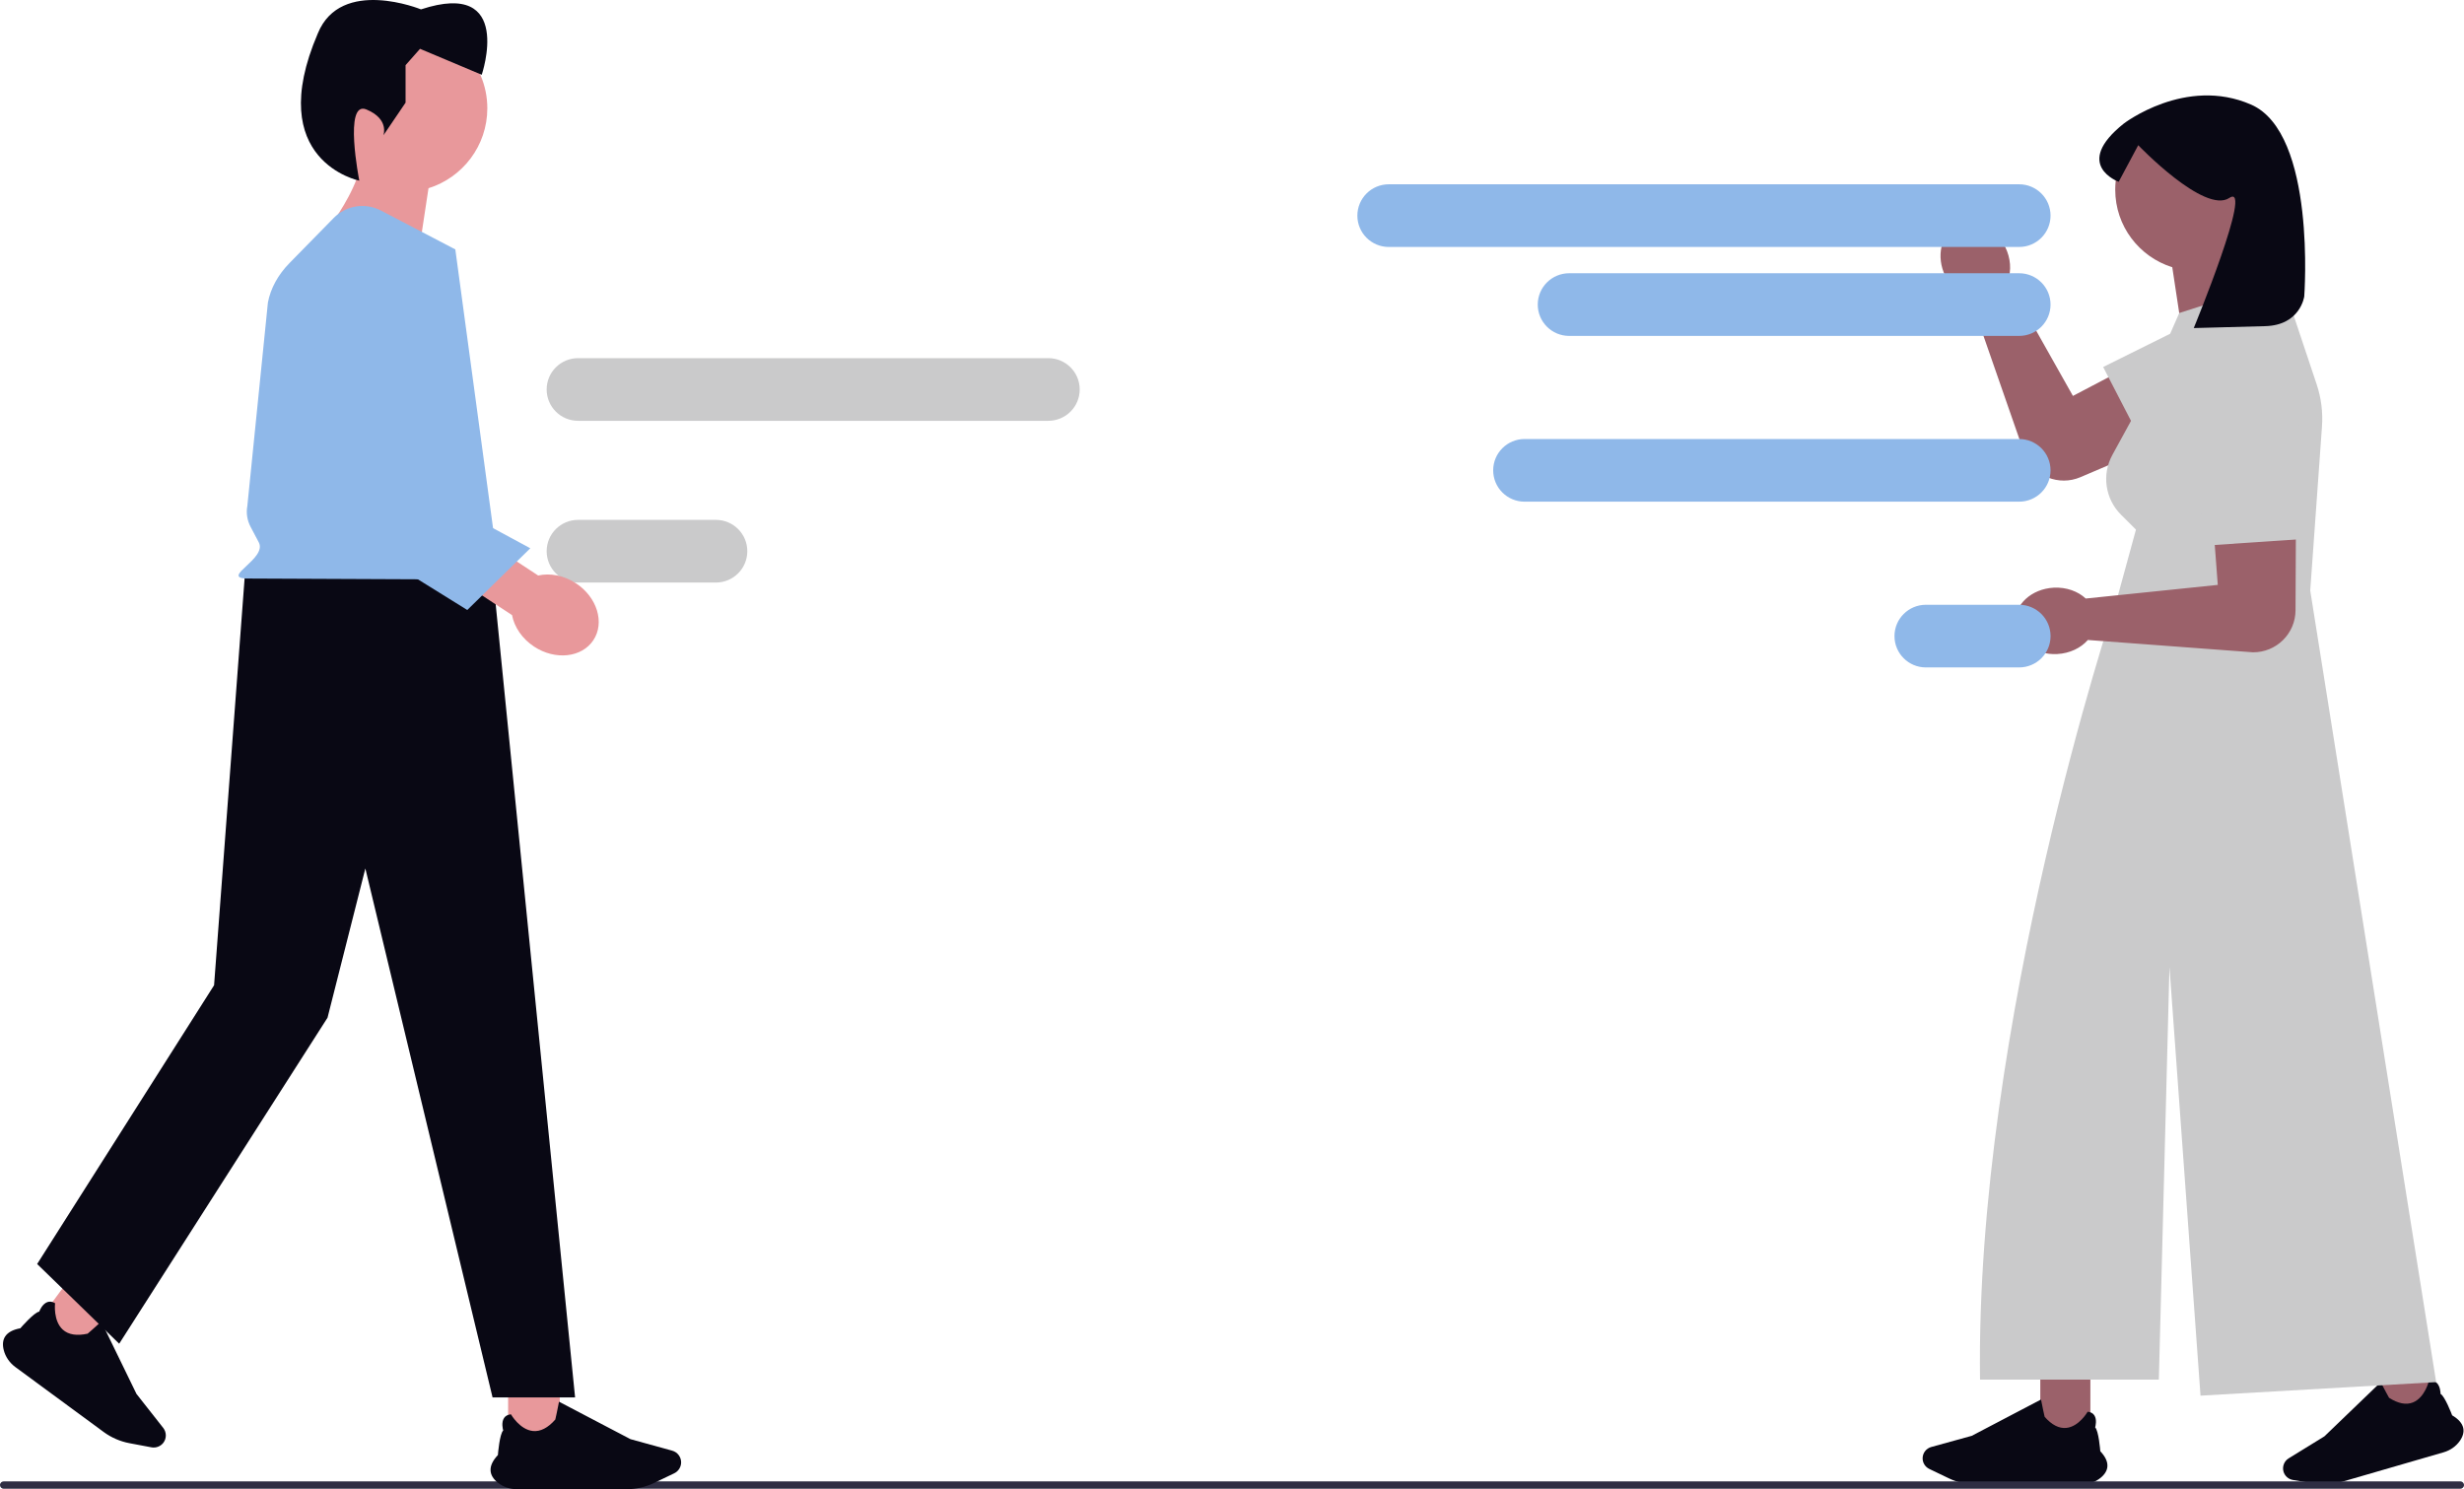 <svg width="134" height="81" viewBox="0 0 134 81" fill="none" xmlns="http://www.w3.org/2000/svg">
<g clip-path="url(#clip0_4063_231)">
<path d="M106.452 12.274C107.349 11.831 108.511 12.347 109.047 13.428C109.354 14.045 109.39 14.713 109.197 15.254L109.209 15.279L112.732 21.535L119.036 18.229C120.218 17.502 121.642 17.307 122.465 18.422C123.485 19.803 122.947 21.772 121.365 22.447L113.139 25.955C111.971 26.454 110.618 25.911 110.121 24.745L107.168 16.258C106.619 16.082 106.108 15.65 105.801 15.033C105.264 13.952 105.556 12.717 106.452 12.274Z" fill="#9B616A"/>
<path d="M121.64 16.356L114.376 19.962L117.128 25.283L124.441 20.974" fill="#CACACB"/>
<path d="M113.681 74.683H110.958V78.265H113.681V74.683Z" fill="#9B616A"/>
<path d="M113.217 80.737H107.427C106.932 80.737 106.434 80.624 105.988 80.41L104.921 79.898C104.7 79.792 104.558 79.566 104.558 79.321C104.558 79.035 104.751 78.781 105.028 78.705L107.23 78.097L110.997 76.122L111 76.136C111.071 76.492 111.18 77.03 111.194 77.062C111.58 77.504 111.977 77.707 112.373 77.667C113.065 77.597 113.524 76.801 113.529 76.793L113.532 76.787L113.54 76.787C113.701 76.804 113.821 76.869 113.895 76.981C114.053 77.218 113.957 77.584 113.941 77.639C114.13 77.823 114.215 78.853 114.221 78.936C114.495 79.225 114.624 79.502 114.607 79.761C114.592 79.987 114.466 80.197 114.233 80.385C113.953 80.612 113.592 80.737 113.217 80.737Z" fill="#090814"/>
<path d="M131.647 73.05L129.032 73.809L130.035 77.248L132.65 76.489L131.647 73.05Z" fill="#9B616A"/>
<path d="M132.896 78.992L127.336 80.605C126.861 80.743 126.352 80.773 125.864 80.692L124.695 80.498C124.454 80.458 124.253 80.281 124.185 80.046C124.105 79.771 124.219 79.474 124.464 79.323L126.408 78.126L129.472 75.179L129.479 75.192C129.646 75.514 129.902 76 129.924 76.028C130.419 76.344 130.857 76.429 131.226 76.28C131.871 76.02 132.089 75.127 132.091 75.118L132.093 75.111L132.1 75.11C132.26 75.081 132.393 75.11 132.496 75.197C132.714 75.381 132.724 75.758 132.724 75.816C132.957 75.94 133.327 76.905 133.356 76.983C133.699 77.184 133.902 77.415 133.958 77.668C134.007 77.889 133.945 78.126 133.774 78.372C133.568 78.667 133.256 78.887 132.896 78.992Z" fill="#090814"/>
<path d="M123.89 10.32C123.89 7.88 121.907 5.902 119.462 5.902C117.016 5.902 115.033 7.88 115.033 10.32C115.033 12.298 116.337 13.973 118.135 14.535L118.991 20.179L123.355 16.551C123.355 16.551 122.412 15.353 121.907 14.002C123.102 13.211 123.89 11.858 123.89 10.32Z" fill="#9B616A"/>
<path d="M125.638 32.123L126.277 23.195C126.332 22.421 126.234 21.643 125.988 20.907L124.094 15.238L118.514 17.026L116.16 22.399L114.877 24.745C114.293 25.812 114.485 27.136 115.347 27.996L116.16 28.807L115.026 32.953L115.145 32.949L114.985 32.969C114.985 32.969 107.41 55.705 107.681 75.041H117.405L117.982 52.595L119.671 75.912L132.486 75.176L125.638 32.123Z" fill="#CACACB"/>
<path d="M125.312 16.124C125.312 16.124 125.105 17.689 123.19 17.74C120.599 17.809 119.303 17.844 119.303 17.844C119.303 17.844 122.588 9.868 121.238 10.766C119.887 11.665 116.284 7.898 116.284 7.898L115.221 9.887C115.221 9.887 112.682 8.969 115.496 6.723C115.496 6.723 118.854 4.133 122.419 5.688C125.984 7.244 125.312 16.124 125.312 16.124Z" fill="#090814"/>
<path d="M109.595 33.883C109.544 32.886 110.481 32.028 111.688 31.965C112.378 31.93 113.006 32.163 113.428 32.554L113.455 32.553L120.61 31.814L120.073 24.729C119.875 23.359 120.26 21.977 121.613 21.667C123.289 21.282 124.887 22.557 124.879 24.273L124.838 33.197C124.832 34.465 123.796 35.487 122.525 35.48L113.545 34.81C113.165 35.243 112.565 35.539 111.875 35.575C110.667 35.637 109.647 34.879 109.595 33.883Z" fill="#9B616A"/>
<path d="M119.385 21.601L119.816 29.684L125.805 29.279L124.746 20.872" fill="#CACACB"/>
<path d="M0 80.775C0 80.885 0.088 80.975 0.201 80.975H133.799C133.91 80.975 134 80.888 134 80.775C134 80.663 133.912 80.575 133.799 80.575H0.201C0.09 80.575 0 80.663 0 80.775Z" fill="#2F2E43"/>
<path d="M109.807 10.024H75.527C74.583 10.024 73.818 10.787 73.818 11.729V11.729C73.818 12.67 74.583 13.433 75.527 13.433H109.807C110.75 13.433 111.515 12.67 111.515 11.729C111.515 10.787 110.75 10.024 109.807 10.024Z" fill="#8FB8E9"/>
<path d="M109.807 23.879H82.912C81.969 23.879 81.204 24.642 81.204 25.583V25.583C81.204 26.524 81.969 27.287 82.912 27.287H109.807C110.75 27.287 111.515 26.524 111.515 25.583C111.515 24.642 110.75 23.879 109.807 23.879Z" fill="#8FB8E9"/>
<path d="M104.737 32.895H109.807C110.751 32.895 111.516 33.658 111.516 34.599C111.516 35.54 110.751 36.303 109.807 36.303H104.737C103.793 36.303 103.028 35.54 103.028 34.599C103.028 33.658 103.793 32.895 104.737 32.895Z" fill="#8FB8E9"/>
<path d="M57.009 19.48H31.437C30.494 19.48 29.729 20.243 29.729 21.184V21.184C29.729 22.126 30.494 22.889 31.437 22.889H57.009C57.953 22.889 58.718 22.126 58.718 21.184C58.718 20.243 57.953 19.48 57.009 19.48Z" fill="#CACACB"/>
<path d="M31.437 28.277H38.932C39.876 28.277 40.641 29.04 40.641 29.981C40.641 30.922 39.876 31.686 38.932 31.686H31.437C30.494 31.686 29.729 30.922 29.729 29.981C29.729 29.04 30.494 28.277 31.437 28.277Z" fill="#CACACB"/>
<path d="M109.807 14.862H85.337C84.393 14.862 83.628 15.625 83.628 16.567V16.567C83.628 17.508 84.393 18.271 85.337 18.271H109.807C110.75 18.271 111.515 17.508 111.515 16.567C111.515 15.625 110.75 14.862 109.807 14.862Z" fill="#8FB8E9"/>
<path d="M1.964 72.02L4.225 73.683L5.892 71.427L3.631 69.765L1.964 72.02Z" fill="#E8989B"/>
<path d="M0.206 73.444C0.128 73.145 0.152 72.894 0.278 72.697C0.423 72.472 0.701 72.321 1.105 72.248C1.161 72.183 1.863 71.38 2.133 71.342C2.154 71.287 2.298 70.925 2.575 70.824C2.705 70.777 2.844 70.796 2.989 70.881L2.995 70.884L2.994 70.891C2.993 70.901 2.886 71.843 3.417 72.323C3.721 72.598 4.176 72.671 4.767 72.541C4.799 72.522 5.219 72.142 5.496 71.89L5.507 71.88L7.423 75.819L8.878 77.668C9.06 77.901 9.065 78.229 8.89 78.467C8.74 78.67 8.483 78.77 8.235 78.723L7.035 78.497C6.533 78.402 6.051 78.192 5.64 77.89L0.834 74.356C0.523 74.126 0.299 73.803 0.206 73.444Z" fill="#090814"/>
<path d="M27.633 78.451H30.442V75.649H27.633V78.451Z" fill="#E8989B"/>
<path d="M27.064 80.638C26.824 80.444 26.694 80.227 26.679 79.994C26.661 79.727 26.795 79.441 27.077 79.143C27.083 79.057 27.171 77.996 27.366 77.805C27.349 77.749 27.25 77.372 27.413 77.127C27.489 77.012 27.613 76.945 27.78 76.928L27.787 76.927L27.791 76.933C27.795 76.942 28.269 77.763 28.982 77.835C29.391 77.876 29.8 77.666 30.199 77.211C30.213 77.177 30.326 76.623 30.398 76.256L30.401 76.241L34.286 78.278L36.557 78.905C36.843 78.984 37.042 79.245 37.042 79.541C37.042 79.793 36.895 80.026 36.667 80.135L35.567 80.663C35.107 80.883 34.594 81 34.084 81H28.113C27.726 81 27.353 80.871 27.064 80.638Z" fill="#090814"/>
<path d="M13.324 31.171H26.787L31.275 76.008H26.787L19.869 47.237L17.812 55.355L6.482 73.087L2.02 68.752L11.642 53.59L13.324 31.171Z" fill="#090814"/>
<path d="M17.369 5.89C17.369 3.374 19.413 1.335 21.935 1.335C24.457 1.335 26.502 3.374 26.502 5.89C26.502 7.931 25.157 9.658 23.303 10.238L22.421 16.058L17.92 12.316C17.92 12.316 18.892 11.081 19.414 9.688C18.181 8.872 17.369 7.476 17.369 5.89Z" fill="#E8989B"/>
<path d="M19.54 9.827C19.54 9.827 18.67 5.432 19.928 5.955C21.187 6.478 20.85 7.362 20.85 7.362L22.056 5.584V3.544L22.843 2.655L26.198 4.067C26.198 4.067 27.981 -1.164 22.895 0.51C22.895 0.51 18.543 -1.269 17.284 1.818C14.3 8.77 19.54 9.827 19.54 9.827Z" fill="#090814"/>
<path d="M13.37 31.467L25.305 31.52C26.299 31.57 27.118 30.981 27.024 30.284L24.762 13.566L20.718 11.452C19.865 11.006 18.819 11.171 18.146 11.858L15.749 14.303C15.12 14.944 14.717 15.681 14.57 16.453L13.451 27.52C13.378 27.909 13.441 28.303 13.635 28.67L14.074 29.5C14.539 30.379 12.038 31.4 13.37 31.467Z" fill="#8FB8E9"/>
<path d="M27.846 33.456L24.148 31.029L25.569 28.875L29.267 31.303C29.909 31.16 30.662 31.293 31.321 31.725C32.473 32.482 32.899 33.867 32.271 34.818C31.643 35.77 30.2 35.928 29.047 35.171C28.389 34.739 27.969 34.101 27.846 33.456Z" fill="#E8989B"/>
<path d="M16.683 19.294L17.844 28.477L25.412 33.179L28.839 29.822L21.469 25.838L22.576 15.005" fill="#8FB8E9"/>
</g>
<defs>
<clipPath id="clip0_4063_231">
<rect width="134" height="81" fill="white"/>
</clipPath>
</defs>
</svg>
